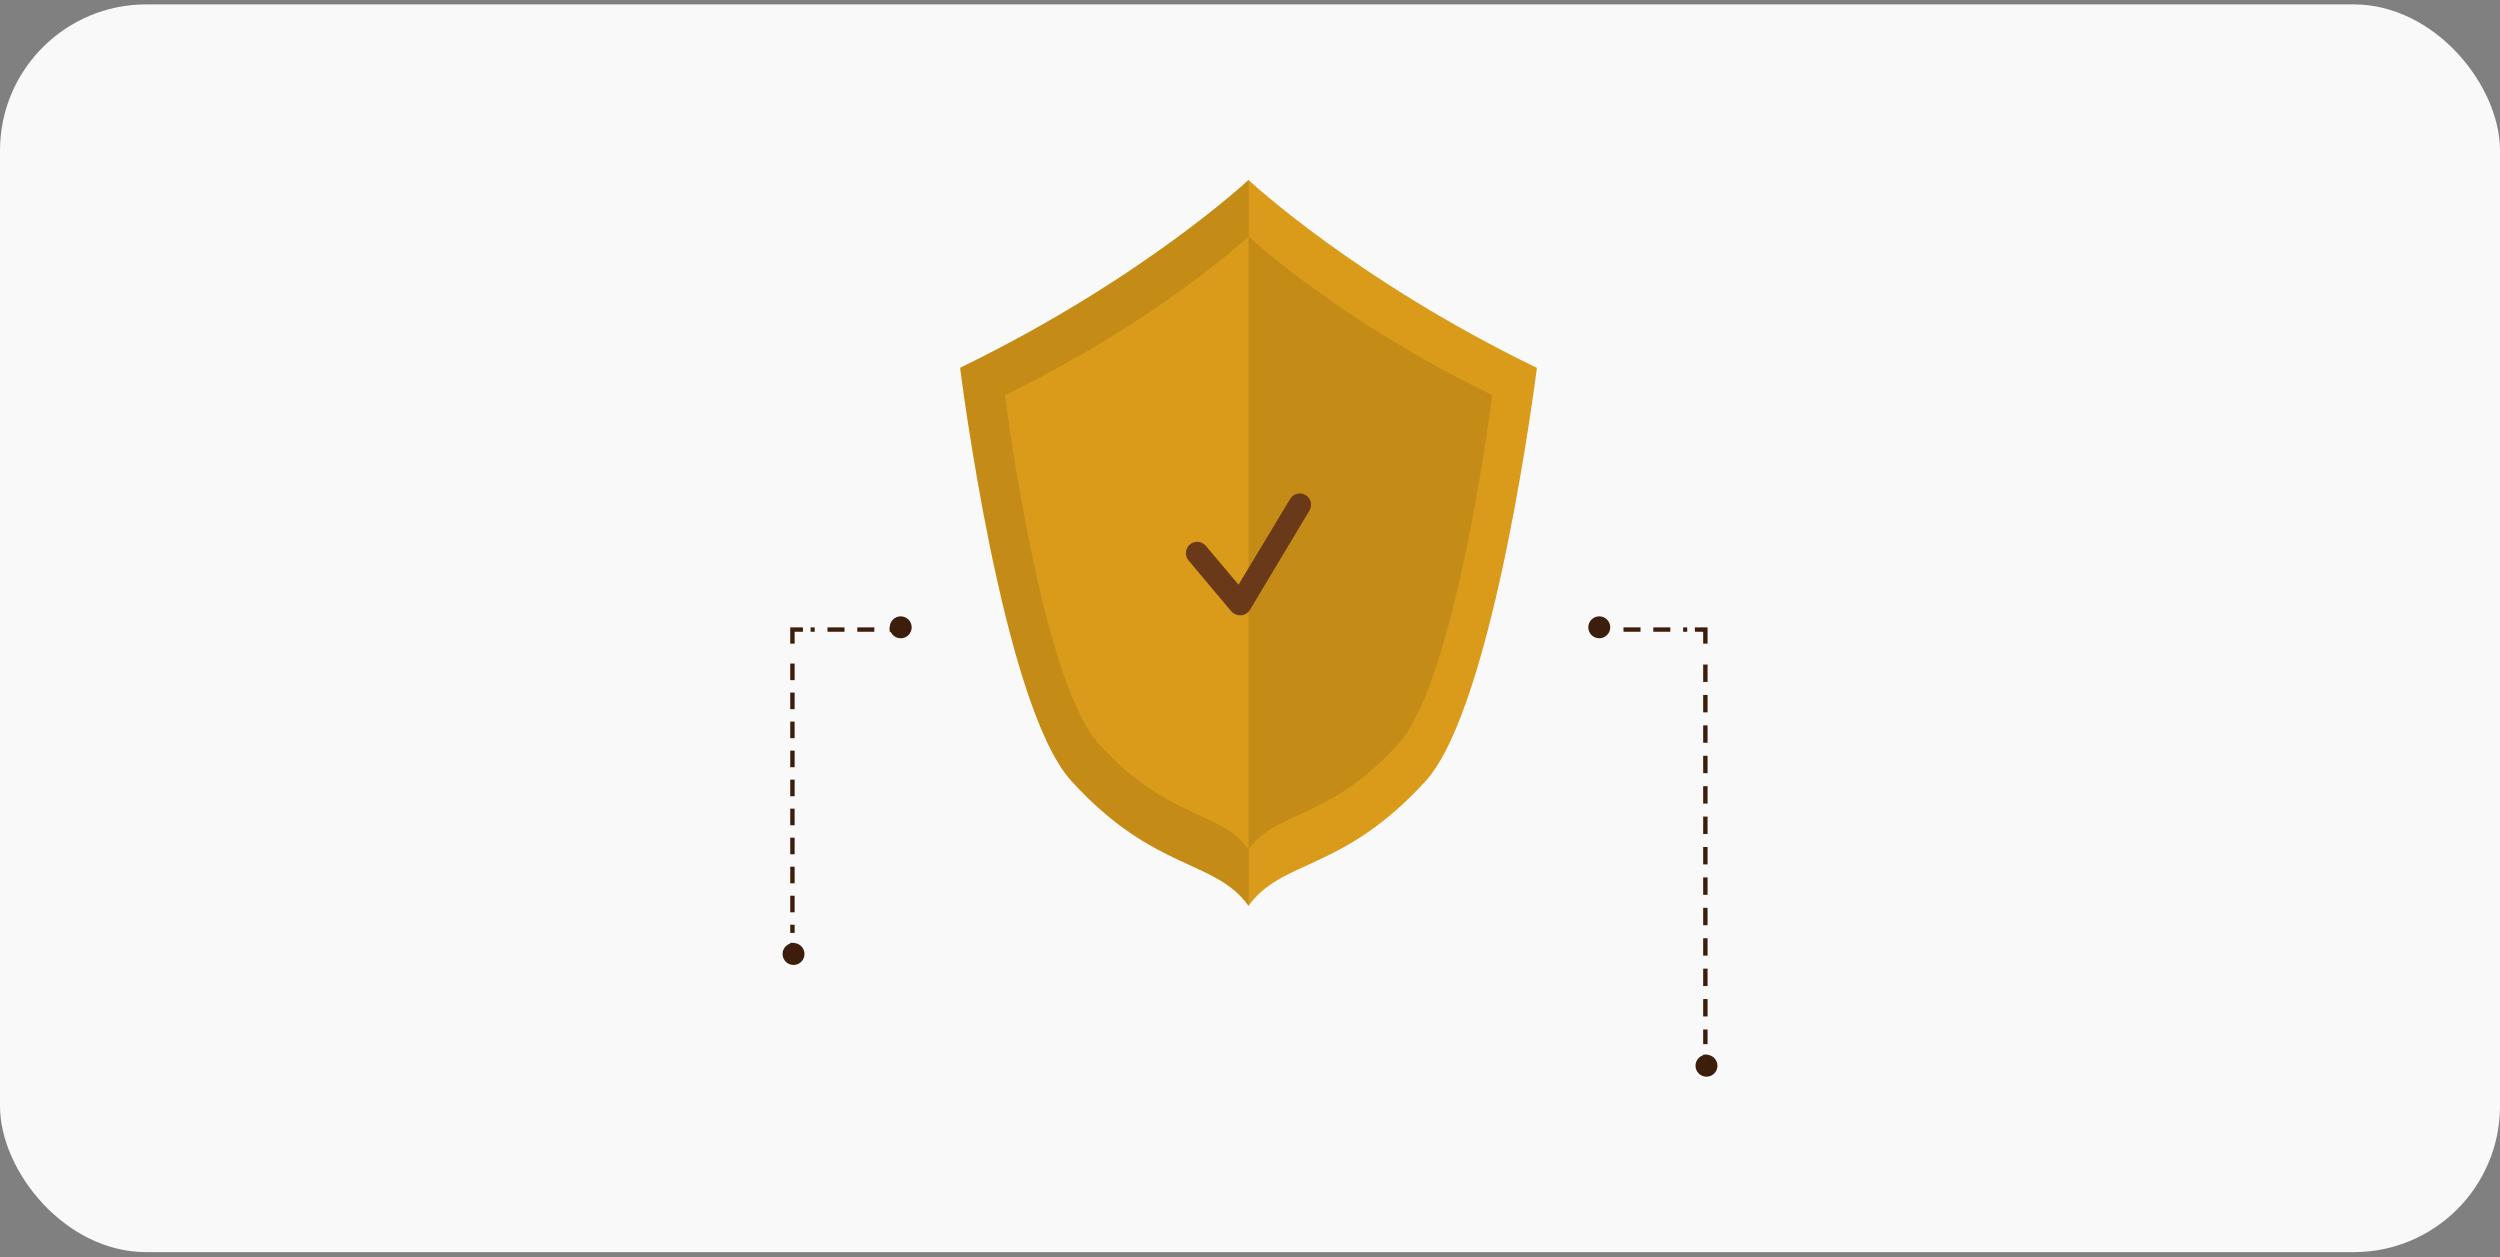 <svg width="342" height="172" viewBox="0 0 342 172" fill="none" xmlns="http://www.w3.org/2000/svg">
<rect x="0" y="0" width="342" height="172" fill="#808080" stroke="none"/>
<rect y="0.602" width="342" height="170.69" rx="20" fill="#F9F9F9"/>
<path d="M210.245 50.327C210.245 50.327 204.481 96.47 195.01 106.867C183.64 119.322 175.378 117.508 170.792 123.923C166.199 117.492 157.945 119.322 146.567 106.852C137.096 96.47 131.34 50.312 131.34 50.312C156.304 38.195 170.792 24.617 170.792 24.617C171.264 25.057 185.697 38.407 210.245 50.327Z" fill="#D99B19"/>
<path opacity="0.1" d="M170.816 24.641V123.908C166.222 117.476 157.969 119.306 146.591 106.836C137.12 96.454 131.364 50.296 131.364 50.296C156.328 38.179 170.816 24.602 170.816 24.602V24.641Z" fill="black"/>
<path d="M137.481 54.043C137.481 54.043 142.35 93.024 150.344 101.804C159.964 112.334 166.937 110.787 170.816 116.213C174.695 110.787 181.669 112.334 191.288 101.804C199.283 93.024 204.143 54.043 204.143 54.043C183.059 43.834 170.816 32.338 170.816 32.338C170.816 32.338 158.566 43.803 137.481 54.043Z" fill="#D99B19"/>
<path opacity="0.1" d="M204.135 54.049C204.135 54.049 199.267 93.022 191.265 101.802C181.661 112.332 174.687 110.793 170.808 116.204V32.344C171.177 32.697 183.38 43.966 204.135 54.049Z" fill="black"/>
<path d="M169.655 84.179C169.43 84.178 169.208 84.13 169.002 84.039C168.797 83.948 168.612 83.816 168.459 83.651L162.593 76.672C162.461 76.515 162.362 76.334 162.3 76.139C162.239 75.943 162.216 75.738 162.234 75.534C162.252 75.33 162.311 75.131 162.405 74.95C162.5 74.768 162.63 74.607 162.787 74.476C162.942 74.345 163.121 74.246 163.314 74.185C163.507 74.124 163.711 74.102 163.913 74.12C164.114 74.138 164.31 74.196 164.49 74.29C164.669 74.385 164.827 74.514 164.956 74.67L169.433 79.981L176.495 68.248C176.705 67.897 177.046 67.645 177.442 67.546C177.838 67.447 178.258 67.509 178.608 67.719C178.958 67.93 179.211 68.27 179.31 68.667C179.409 69.063 179.346 69.482 179.136 69.833L170.99 83.429C170.861 83.643 170.683 83.823 170.47 83.953C170.257 84.084 170.015 84.162 169.766 84.179H169.655Z" fill="#6A3919"/>
<path d="M218.566 86.125H220.002" stroke="#3D1D0B" stroke-width="0.6" stroke-miterlimit="10"/>
<path d="M222.093 86.125H230.811" stroke="#3D1D0B" stroke-width="0.6" stroke-miterlimit="10" stroke-dasharray="2.33 1.75"/>
<path d="M231.859 86.125H233.295V88.05" stroke="#3D1D0B" stroke-width="0.6" stroke-miterlimit="10"/>
<path d="M233.295 90.91V142.839" stroke="#3D1D0B" stroke-width="0.6" stroke-miterlimit="10" stroke-dasharray="2.38 1.78"/>
<path d="M233.295 144.273V146.199" stroke="#3D1D0B" stroke-width="0.6" stroke-miterlimit="10"/>
<path d="M218.781 87.316C219.609 87.316 220.28 86.645 220.28 85.816C220.28 84.988 219.609 84.316 218.781 84.316C217.952 84.316 217.281 84.988 217.281 85.816C217.281 86.645 217.952 87.316 218.781 87.316Z" fill="#3D1D0B"/>
<path d="M233.445 147.291C234.274 147.291 234.945 146.619 234.945 145.791C234.945 144.963 234.274 144.291 233.445 144.291C232.617 144.291 231.945 144.963 231.945 145.791C231.945 146.619 232.617 147.291 233.445 147.291Z" fill="#3D1D0B"/>
<path d="M123.134 86.125H121.698" stroke="#3D1D0B" stroke-width="0.6" stroke-miterlimit="10"/>
<path d="M119.608 86.125H110.89" stroke="#3D1D0B" stroke-width="0.6" stroke-miterlimit="10" stroke-dasharray="2.33 1.75"/>
<path d="M109.841 86.125H108.405V88.05" stroke="#3D1D0B" stroke-width="0.6" stroke-miterlimit="10"/>
<path d="M108.405 90.775V127.621" stroke="#3D1D0B" stroke-width="0.6" stroke-miterlimit="10" stroke-dasharray="2.27 1.7"/>
<path d="M108.405 128.988V130.913" stroke="#3D1D0B" stroke-width="0.6" stroke-miterlimit="10"/>
<path d="M123.219 87.316C124.047 87.316 124.719 86.645 124.719 85.816C124.719 84.988 124.047 84.316 123.219 84.316C122.39 84.316 121.719 84.988 121.719 85.816C121.719 86.645 122.39 87.316 123.219 87.316Z" fill="#3D1D0B"/>
<path d="M108.555 132.006C109.383 132.006 110.055 131.334 110.055 130.506C110.055 129.677 109.383 129.006 108.555 129.006C107.726 129.006 107.055 129.677 107.055 130.506C107.055 131.334 107.726 132.006 108.555 132.006Z" fill="#3D1D0B"/>
</svg>
